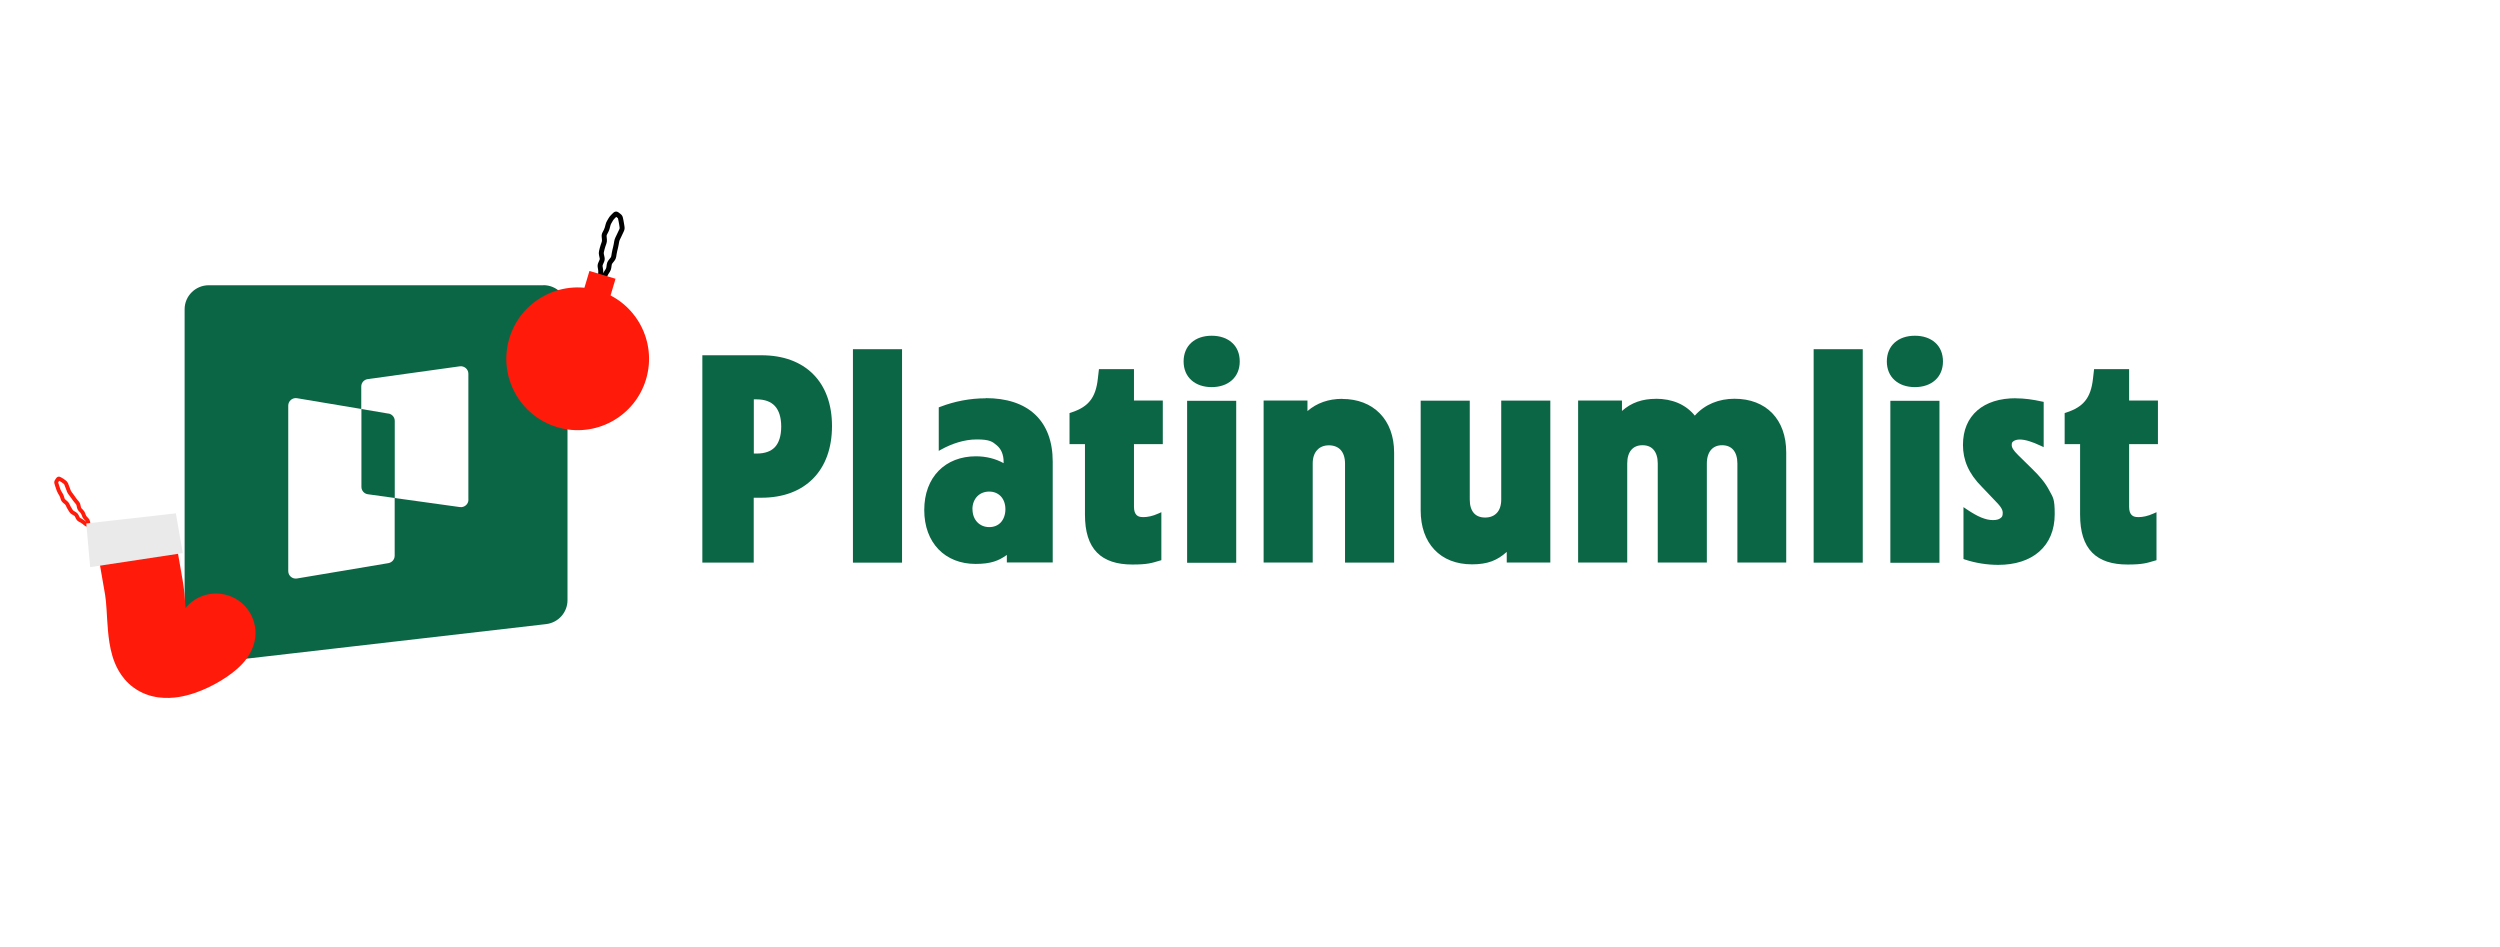 <svg width="190" height="72" viewBox="0 0 190 72" fill="none" xmlns="http://www.w3.org/2000/svg">
<g clip-path="url(#clip0_1726_27885)">
<g filter="url(#filter0_g_1726_27885)">
<path d="M29.524 31.434L27.468 31.086V37.002C27.468 37.286 27.675 37.524 27.958 37.563L30.001 37.847V31.988C30.001 31.711 29.801 31.479 29.524 31.427V31.434Z" fill="#0B6645"/>
<path d="M35.602 37.977C35.602 38.319 35.299 38.583 34.951 38.538L29.995 37.849V42.237C29.995 42.515 29.795 42.747 29.518 42.798L22.57 43.965C22.223 44.023 21.907 43.758 21.907 43.404V30.824C21.907 30.476 22.223 30.205 22.57 30.263L27.456 31.081V29.373C27.456 29.09 27.662 28.852 27.945 28.813L34.945 27.84C35.286 27.794 35.596 28.059 35.596 28.4V37.971L35.602 37.977ZM41.293 21.678H15.868C14.856 21.678 14.031 22.497 14.031 23.502V48.547C14.031 49.643 14.985 50.487 16.081 50.365L41.505 47.432C42.433 47.323 43.13 46.543 43.13 45.615V23.496C43.13 22.484 42.304 21.672 41.293 21.672V21.678Z" fill="#0B6645"/>
<path d="M92.087 25.516C91.462 25.516 90.927 25.696 90.547 26.038C90.166 26.379 89.954 26.875 89.954 27.468C89.954 28.061 90.166 28.558 90.553 28.899C90.933 29.241 91.468 29.421 92.087 29.421C92.706 29.421 93.24 29.241 93.621 28.899C94.007 28.558 94.22 28.061 94.22 27.468C94.22 26.875 94.014 26.379 93.627 26.038C93.247 25.696 92.712 25.516 92.087 25.516Z" fill="#0B6645"/>
<path d="M145.532 25.516C144.907 25.516 144.372 25.696 143.992 26.038C143.612 26.379 143.399 26.875 143.399 27.468C143.399 28.061 143.612 28.558 143.998 28.899C144.379 29.241 144.914 29.421 145.532 29.421C146.151 29.421 146.686 29.241 147.066 28.899C147.453 28.558 147.666 28.061 147.666 27.468C147.666 26.875 147.459 26.379 147.073 26.038C146.692 25.696 146.157 25.516 145.532 25.516Z" fill="#0B6645"/>
<path d="M68.555 26.539H64.823V42.761H68.555V26.539Z" fill="#0B6645"/>
<path d="M141.569 26.539H137.837V42.761H141.569V26.539Z" fill="#0B6645"/>
<path fill-rule="evenodd" clip-rule="evenodd" d="M57.876 27H53.378V42.758H57.283V37.827H57.87C59.52 37.827 60.86 37.318 61.795 36.371C62.729 35.423 63.232 34.057 63.232 32.382C63.232 30.706 62.729 29.365 61.795 28.431C60.86 27.496 59.52 27 57.87 27H57.876ZM57.29 34.47V30.351H57.503C58.134 30.351 58.592 30.532 58.895 30.86C59.197 31.196 59.372 31.705 59.372 32.42C59.372 33.136 59.197 33.651 58.895 33.98C58.592 34.302 58.134 34.47 57.503 34.47H57.29Z" fill="#0B6645"/>
<path d="M86.195 28.055H83.52L83.436 28.776C83.353 29.544 83.159 30.078 82.837 30.471C82.521 30.865 82.057 31.142 81.4 31.355L81.284 31.393V33.752H82.457V39.114C82.457 40.41 82.753 41.363 83.372 41.995C83.99 42.627 84.906 42.904 86.066 42.904C87.226 42.904 87.535 42.788 88.147 42.607L88.263 42.575V38.927L88.031 39.03C87.606 39.224 87.213 39.301 86.903 39.301C86.594 39.301 86.491 39.243 86.375 39.14C86.266 39.03 86.182 38.843 86.182 38.515V33.752H88.373V30.439H86.182V28.055H86.195Z" fill="#0B6645"/>
<path d="M161.825 28.055H159.15L159.067 28.776C158.983 29.544 158.789 30.078 158.467 30.471C158.151 30.865 157.687 31.142 157.03 31.355L156.914 31.393V33.752H158.087V39.114C158.087 40.41 158.383 41.363 159.002 41.995C159.621 42.627 160.536 42.904 161.696 42.904C162.856 42.904 163.166 42.788 163.778 42.607L163.894 42.575V38.927L163.662 39.03C163.236 39.224 162.843 39.301 162.534 39.301C162.225 39.301 162.121 39.243 162.005 39.14C161.896 39.03 161.812 38.843 161.812 38.515V33.752H164.003V30.439H161.812V28.055H161.825Z" fill="#0B6645"/>
<path fill-rule="evenodd" clip-rule="evenodd" d="M74.909 30.271C73.736 30.271 72.55 30.496 71.448 30.922L71.345 30.96V34.267L71.59 34.131C72.305 33.745 73.246 33.397 74.232 33.397C75.219 33.397 75.425 33.564 75.76 33.848C76.095 34.131 76.275 34.55 76.275 35.111V35.201C75.67 34.866 74.961 34.679 74.162 34.679C73.021 34.679 72.035 35.066 71.339 35.775C70.643 36.484 70.243 37.508 70.243 38.759C70.243 40.009 70.636 41.034 71.326 41.749C72.015 42.464 72.995 42.858 74.142 42.858C75.289 42.858 75.889 42.626 76.52 42.174V42.748H80.007V35.092C80.007 33.545 79.549 32.333 78.666 31.502C77.79 30.677 76.507 30.258 74.916 30.258L74.909 30.271ZM73.904 38.701C73.904 38.288 74.046 37.953 74.271 37.721C74.497 37.489 74.812 37.36 75.18 37.36C75.547 37.36 75.85 37.495 76.063 37.721C76.275 37.947 76.411 38.282 76.411 38.701C76.411 39.12 76.275 39.468 76.063 39.7C75.85 39.932 75.547 40.06 75.18 40.06C74.458 40.06 73.91 39.519 73.91 38.701H73.904Z" fill="#0B6645"/>
<path d="M153.2 30.266C151.988 30.266 150.989 30.575 150.281 31.187C149.572 31.799 149.185 32.689 149.185 33.817C149.185 34.945 149.604 35.982 150.622 37.001L151.524 37.948C152.04 38.464 152.208 38.708 152.208 38.979C152.208 39.25 152.137 39.301 152.027 39.385C151.911 39.475 151.724 39.527 151.466 39.527C150.899 39.527 150.293 39.263 149.481 38.715L149.224 38.541V42.485L149.333 42.524C150.145 42.794 151.028 42.93 151.86 42.93C153.148 42.93 154.225 42.588 154.979 41.924C155.739 41.261 156.158 40.287 156.158 39.076C156.158 37.864 156.029 37.819 155.739 37.265C155.456 36.711 155.017 36.188 154.431 35.621L153.374 34.584C153 34.21 152.891 34.01 152.891 33.817C152.891 33.623 152.942 33.598 153.032 33.527C153.129 33.456 153.284 33.404 153.503 33.404C153.909 33.404 154.431 33.565 155.088 33.875L155.32 33.984V30.543L155.192 30.517C154.495 30.362 153.845 30.272 153.187 30.272L153.2 30.266Z" fill="#0B6645"/>
<path d="M102.009 30.312C100.965 30.312 100.075 30.628 99.367 31.241V30.441H96.035V42.751H99.766V35.224C99.766 34.766 99.895 34.424 100.108 34.199C100.314 33.973 100.617 33.844 100.997 33.844C101.377 33.844 101.693 33.973 101.893 34.199C102.099 34.424 102.222 34.772 102.222 35.23V42.758H105.953V34.392C105.953 33.155 105.566 32.13 104.87 31.421C104.174 30.706 103.182 30.319 102.009 30.319V30.312Z" fill="#0B6645"/>
<path d="M125.847 30.311C124.842 30.311 123.985 30.588 123.269 31.233V30.44H119.937V42.75H123.669V35.222C123.669 34.758 123.785 34.416 123.978 34.191C124.172 33.965 124.449 33.837 124.829 33.837C125.209 33.837 125.493 33.965 125.68 34.191C125.873 34.416 125.989 34.765 125.989 35.222V42.75H129.72V35.222C129.72 34.765 129.843 34.416 130.036 34.191C130.23 33.965 130.513 33.837 130.881 33.837C131.248 33.837 131.544 33.965 131.731 34.191C131.925 34.416 132.041 34.765 132.041 35.222V42.75H135.753V34.384C135.753 33.134 135.379 32.116 134.689 31.4C134 30.691 133.014 30.305 131.828 30.305C130.642 30.305 129.579 30.724 128.805 31.587C128.122 30.743 127.097 30.305 125.834 30.305L125.847 30.311Z" fill="#0B6645"/>
<path d="M93.952 30.461H90.221V42.771H93.952V30.461Z" fill="#0B6645"/>
<path d="M111.702 30.452H107.971V38.791C107.971 40.029 108.332 41.054 109.015 41.775C109.691 42.497 110.677 42.89 111.87 42.89C113.062 42.89 113.79 42.594 114.512 41.943V42.755H117.825V30.445H114.093V37.973C114.093 38.418 113.971 38.759 113.765 38.978C113.558 39.204 113.262 39.333 112.869 39.333C112.476 39.333 112.192 39.204 112.005 38.985C111.812 38.759 111.702 38.424 111.702 37.973V30.445V30.452Z" fill="#0B6645"/>
<path d="M147.399 30.461H143.667V42.771H147.399V30.461Z" fill="#0B6645"/>
</g>
<path d="M45.653 20.741L45.84 20.762L45.653 20.741ZM45.648 20.509L45.834 20.48L45.648 20.509ZM45.63 20.392L45.444 20.421L45.63 20.392ZM45.611 20.275L45.797 20.247L45.611 20.275ZM45.738 19.822L45.566 19.747L45.738 19.822ZM45.761 19.591L45.945 19.551L45.761 19.591ZM45.735 19.472L45.919 19.432L45.735 19.472ZM45.71 19.353L45.526 19.392L45.71 19.353ZM45.711 19.12L45.528 19.077L45.711 19.12ZM45.87 18.559L46.048 18.621L45.87 18.559ZM45.909 18.448L45.731 18.386L45.909 18.448ZM45.937 18.217L46.124 18.2L45.937 18.217ZM45.915 17.975L45.728 17.992L45.915 17.975ZM46.151 17.32L45.969 17.272L46.151 17.32ZM46.21 17.094L46.392 17.142L46.21 17.094ZM47.157 16.586L46.973 16.624L47.157 16.586ZM47.241 17.023L47.426 16.994L47.241 17.023ZM47.259 17.142L47.073 17.17L47.259 17.142ZM47.245 17.489L47.415 17.569L47.245 17.489ZM47.144 17.706L46.973 17.626L47.144 17.706ZM47.042 17.92L46.873 17.838L47.042 17.92ZM46.991 18.026L47.161 18.107L46.991 18.026ZM46.87 18.352L47.055 18.384L46.87 18.352ZM46.83 18.58L46.644 18.547L46.83 18.58ZM46.727 19.031L46.544 18.986L46.727 19.031ZM46.68 19.26L46.495 19.23L46.68 19.26ZM46.662 19.376L46.476 19.346L46.662 19.376ZM46.643 19.492L46.829 19.522L46.643 19.492ZM46.548 19.703L46.401 19.587L46.548 19.703ZM46.397 19.895L46.544 20.012L46.397 19.895ZM46.286 20.224L46.1 20.197L46.286 20.224ZM46.269 20.341L46.455 20.369L46.269 20.341ZM46.188 20.558L46.03 20.456L46.188 20.558ZM46.124 20.657L46.283 20.758L46.124 20.657ZM46.061 20.756L46.219 20.857L46.061 20.756ZM45.971 20.949L45.79 20.899L45.971 20.949ZM45.945 21.043L46.126 21.093L45.945 21.043ZM45.919 21.137L45.737 21.087L45.919 21.137ZM45.809 21.219L45.837 21.033L45.809 21.219ZM45.725 21.207L45.698 21.393L45.725 21.207ZM45.642 21.195L45.614 21.381L45.642 21.195ZM45.628 20.972L45.441 20.951L45.628 20.972ZM45.641 20.857L45.828 20.877L45.84 20.762L45.653 20.741L45.466 20.721L45.453 20.836L45.641 20.857ZM45.653 20.741L45.84 20.762C45.85 20.668 45.848 20.574 45.834 20.48L45.648 20.509L45.462 20.538C45.471 20.6 45.473 20.661 45.466 20.721L45.653 20.741ZM45.648 20.509L45.834 20.48L45.816 20.363L45.63 20.392L45.444 20.421L45.462 20.538L45.648 20.509ZM45.63 20.392L45.816 20.363L45.797 20.247L45.611 20.275L45.425 20.304L45.444 20.421L45.63 20.392ZM45.611 20.275L45.797 20.247C45.791 20.205 45.796 20.164 45.815 20.121L45.642 20.046L45.469 19.972C45.423 20.078 45.408 20.19 45.425 20.304L45.611 20.275ZM45.642 20.046L45.815 20.121L45.863 20.009L45.69 19.934L45.517 19.86L45.469 19.972L45.642 20.046ZM45.69 19.934L45.863 20.009L45.911 19.896L45.738 19.822L45.566 19.747L45.517 19.86L45.69 19.934ZM45.738 19.822L45.911 19.896C45.959 19.786 45.97 19.669 45.945 19.551L45.761 19.591L45.577 19.63C45.586 19.671 45.582 19.709 45.566 19.747L45.738 19.822ZM45.761 19.591L45.945 19.551L45.919 19.432L45.735 19.472L45.551 19.511L45.577 19.63L45.761 19.591ZM45.735 19.472L45.919 19.432L45.894 19.313L45.71 19.353L45.526 19.392L45.551 19.511L45.735 19.472ZM45.71 19.353L45.894 19.313C45.882 19.26 45.883 19.211 45.894 19.164L45.711 19.12L45.528 19.077C45.503 19.181 45.503 19.287 45.526 19.392L45.71 19.353ZM45.711 19.12L45.894 19.164L45.921 19.05L45.738 19.007L45.555 18.963L45.528 19.077L45.711 19.12ZM45.738 19.007L45.921 19.05L45.948 18.937L45.765 18.893L45.582 18.85L45.555 18.963L45.738 19.007ZM45.765 18.893L45.948 18.937C45.965 18.868 45.985 18.799 46.009 18.732L45.831 18.669L45.654 18.607C45.626 18.687 45.602 18.768 45.582 18.85L45.765 18.893ZM45.831 18.669L46.009 18.732L46.048 18.621L45.87 18.559L45.693 18.497L45.654 18.607L45.831 18.669ZM45.87 18.559L46.048 18.621L46.086 18.511L45.909 18.448L45.731 18.386L45.693 18.497L45.87 18.559ZM45.909 18.448L46.086 18.511C46.121 18.411 46.134 18.306 46.124 18.2L45.937 18.217L45.749 18.234C45.754 18.288 45.748 18.338 45.731 18.386L45.909 18.448ZM45.937 18.217L46.124 18.2L46.113 18.079L45.926 18.096L45.739 18.113L45.749 18.234L45.937 18.217ZM45.926 18.096L46.113 18.079L46.102 17.959L45.915 17.975L45.728 17.992L45.739 18.113L45.926 18.096ZM45.915 17.975L46.102 17.959C46.098 17.913 46.106 17.873 46.126 17.835L45.959 17.749L45.791 17.663C45.738 17.766 45.717 17.877 45.728 17.992L45.915 17.975ZM45.959 17.749L46.126 17.835L46.18 17.73L46.013 17.643L45.846 17.557L45.791 17.663L45.959 17.749ZM46.013 17.643L46.18 17.73L46.235 17.624L46.067 17.538L45.9 17.452L45.846 17.557L46.013 17.643ZM46.067 17.538L46.235 17.624C46.277 17.541 46.31 17.456 46.333 17.367L46.151 17.32L45.969 17.272C45.953 17.334 45.93 17.393 45.9 17.452L46.067 17.538ZM46.151 17.32L46.333 17.367L46.362 17.254L46.18 17.207L45.998 17.16L45.969 17.272L46.151 17.32ZM46.18 17.207L46.362 17.254L46.392 17.142L46.21 17.094L46.028 17.047L45.998 17.16L46.18 17.207ZM46.21 17.094L46.392 17.142C46.407 17.083 46.43 17.028 46.46 16.975L46.297 16.881L46.135 16.787C46.087 16.869 46.051 16.956 46.028 17.047L46.21 17.094ZM46.297 16.881L46.46 16.975L46.519 16.874L46.356 16.78L46.193 16.686L46.135 16.787L46.297 16.881ZM46.356 16.78L46.519 16.874L46.577 16.773L46.414 16.679L46.252 16.585L46.193 16.686L46.356 16.78ZM46.414 16.679L46.577 16.773C46.608 16.721 46.646 16.671 46.692 16.624L46.558 16.492L46.424 16.359C46.357 16.428 46.299 16.503 46.252 16.585L46.414 16.679ZM46.558 16.492L46.692 16.624L46.778 16.537L46.644 16.405L46.51 16.273L46.424 16.359L46.558 16.492ZM46.644 16.405L46.778 16.537L46.863 16.451L46.729 16.319L46.595 16.186L46.51 16.273L46.644 16.405ZM46.729 16.319L46.863 16.451C46.875 16.438 46.868 16.451 46.841 16.455C46.827 16.457 46.812 16.456 46.799 16.452C46.787 16.449 46.781 16.444 46.779 16.443L46.895 16.294L47.01 16.145C46.952 16.1 46.874 16.07 46.786 16.083C46.703 16.095 46.64 16.141 46.595 16.186L46.729 16.319ZM46.895 16.294L46.779 16.443L46.86 16.505L46.975 16.356L47.09 16.207L47.01 16.145L46.895 16.294ZM46.975 16.356L46.86 16.505L46.94 16.567L47.055 16.418L47.17 16.269L47.09 16.207L46.975 16.356ZM47.055 16.418L46.94 16.567C46.955 16.579 46.967 16.594 46.973 16.624L47.157 16.586L47.341 16.548C47.318 16.436 47.261 16.34 47.17 16.269L47.055 16.418ZM47.157 16.586L46.973 16.624L46.994 16.73L47.179 16.692L47.363 16.654L47.341 16.548L47.157 16.586ZM47.179 16.692L46.994 16.73L47.016 16.835L47.2 16.797L47.385 16.759L47.363 16.654L47.179 16.692ZM47.2 16.797L47.016 16.835C47.03 16.902 47.043 16.974 47.055 17.051L47.241 17.023L47.426 16.994C47.414 16.912 47.4 16.833 47.385 16.759L47.2 16.797ZM47.241 17.023L47.055 17.051L47.073 17.17L47.259 17.142L47.445 17.114L47.426 16.994L47.241 17.023ZM47.259 17.142L47.073 17.17L47.091 17.29L47.277 17.261L47.463 17.233L47.445 17.114L47.259 17.142ZM47.277 17.261L47.091 17.29C47.098 17.333 47.092 17.371 47.074 17.41L47.245 17.489L47.415 17.569C47.465 17.462 47.481 17.349 47.463 17.233L47.277 17.261ZM47.245 17.489L47.074 17.41L47.024 17.518L47.194 17.597L47.365 17.677L47.415 17.569L47.245 17.489ZM47.194 17.597L47.024 17.518L46.973 17.626L47.144 17.706L47.314 17.785L47.365 17.677L47.194 17.597ZM47.144 17.706L46.973 17.626C46.94 17.698 46.906 17.769 46.873 17.838L47.042 17.92L47.212 18.002C47.246 17.93 47.28 17.858 47.314 17.785L47.144 17.706ZM47.042 17.92L46.873 17.838L46.822 17.944L46.991 18.026L47.161 18.107L47.212 18.002L47.042 17.92ZM46.991 18.026L46.822 17.944L46.771 18.05L46.941 18.132L47.11 18.213L47.161 18.107L46.991 18.026ZM46.941 18.132L46.771 18.05C46.73 18.136 46.701 18.226 46.684 18.319L46.87 18.352L47.055 18.384C47.065 18.325 47.084 18.268 47.11 18.213L46.941 18.132ZM46.87 18.352L46.684 18.319L46.664 18.433L46.85 18.466L47.035 18.498L47.055 18.384L46.87 18.352ZM46.85 18.466L46.664 18.433L46.644 18.547L46.83 18.58L47.015 18.612L47.035 18.498L46.85 18.466ZM46.83 18.58L46.644 18.547C46.632 18.619 46.617 18.691 46.599 18.762L46.782 18.806L46.965 18.851C46.984 18.772 47.001 18.692 47.015 18.612L46.83 18.58ZM46.782 18.806L46.599 18.762L46.572 18.874L46.754 18.919L46.937 18.964L46.965 18.851L46.782 18.806ZM46.754 18.919L46.572 18.874L46.544 18.986L46.727 19.031L46.909 19.076L46.937 18.964L46.754 18.919ZM46.727 19.031L46.544 18.986C46.524 19.066 46.508 19.148 46.495 19.23L46.68 19.26L46.866 19.29C46.878 19.217 46.892 19.146 46.909 19.076L46.727 19.031ZM46.68 19.26L46.495 19.23L46.476 19.346L46.662 19.376L46.847 19.406L46.866 19.29L46.68 19.26ZM46.662 19.376L46.476 19.346L46.457 19.462L46.643 19.492L46.829 19.522L46.847 19.406L46.662 19.376ZM46.643 19.492L46.457 19.462C46.45 19.506 46.432 19.547 46.401 19.587L46.548 19.703L46.696 19.82C46.766 19.732 46.811 19.632 46.829 19.522L46.643 19.492ZM46.548 19.703L46.401 19.587L46.325 19.682L46.473 19.799L46.62 19.916L46.696 19.82L46.548 19.703ZM46.473 19.799L46.325 19.682L46.249 19.778L46.397 19.895L46.544 20.012L46.62 19.916L46.473 19.799ZM46.397 19.895L46.249 19.778C46.179 19.867 46.134 19.968 46.117 20.08L46.304 20.107L46.49 20.135C46.496 20.091 46.514 20.05 46.544 20.012L46.397 19.895ZM46.304 20.107L46.117 20.08L46.1 20.197L46.286 20.224L46.472 20.252L46.49 20.135L46.304 20.107ZM46.286 20.224L46.1 20.197L46.083 20.314L46.269 20.341L46.455 20.369L46.472 20.252L46.286 20.224ZM46.269 20.341L46.083 20.314C46.075 20.366 46.058 20.412 46.03 20.456L46.188 20.558L46.346 20.659C46.403 20.571 46.44 20.473 46.455 20.369L46.269 20.341ZM46.188 20.558L46.03 20.456L45.966 20.555L46.124 20.657L46.283 20.758L46.346 20.659L46.188 20.558ZM46.124 20.657L45.966 20.555L45.902 20.654L46.061 20.756L46.219 20.857L46.283 20.758L46.124 20.657ZM46.061 20.756L45.902 20.654C45.852 20.733 45.813 20.815 45.79 20.899L45.971 20.949L46.152 20.999C46.164 20.958 46.185 20.911 46.219 20.857L46.061 20.756ZM45.971 20.949L45.79 20.899L45.764 20.993L45.945 21.043L46.126 21.093L46.152 20.999L45.971 20.949ZM45.945 21.043L45.764 20.993L45.737 21.087L45.919 21.137L46.1 21.188L46.126 21.093L45.945 21.043ZM45.919 21.137L45.737 21.087C45.735 21.095 45.739 21.074 45.766 21.054C45.797 21.031 45.827 21.032 45.837 21.033L45.809 21.219L45.782 21.405C45.847 21.415 45.924 21.406 45.991 21.356C46.054 21.308 46.085 21.242 46.1 21.188L45.919 21.137ZM45.809 21.219L45.837 21.033L45.753 21.021L45.725 21.207L45.698 21.393L45.782 21.405L45.809 21.219ZM45.725 21.207L45.753 21.021L45.669 21.009L45.642 21.195L45.614 21.381L45.698 21.393L45.725 21.207ZM45.642 21.195L45.669 21.009C45.644 21.005 45.651 21.003 45.67 21.013C45.678 21.017 45.716 21.038 45.741 21.088C45.754 21.116 45.761 21.148 45.758 21.181C45.755 21.213 45.744 21.238 45.734 21.255L45.572 21.159L45.411 21.062C45.383 21.108 45.367 21.18 45.402 21.252C45.43 21.309 45.476 21.336 45.496 21.346C45.537 21.368 45.584 21.377 45.614 21.381L45.642 21.195ZM45.572 21.159L45.734 21.255L45.748 21.231L45.587 21.135L45.425 21.038L45.411 21.062L45.572 21.159ZM45.587 21.135L45.748 21.231L45.763 21.207L45.601 21.111L45.44 21.014L45.425 21.038L45.587 21.135ZM45.601 21.111L45.763 21.207C45.786 21.168 45.795 21.121 45.8 21.1C45.806 21.07 45.81 21.033 45.815 20.992L45.628 20.972L45.441 20.951C45.437 20.987 45.433 21.012 45.43 21.028C45.429 21.036 45.428 21.04 45.428 21.04C45.428 21.04 45.428 21.037 45.43 21.034C45.431 21.03 45.434 21.023 45.44 21.014L45.601 21.111ZM45.628 20.972L45.815 20.992L45.828 20.877L45.641 20.857L45.453 20.836L45.441 20.951L45.628 20.972Z" fill="black"/>
<g filter="url(#filter1_g_1726_27885)">
<circle cx="43.904" cy="27.269" r="5.423" transform="rotate(16.594 43.904 27.269)" fill="#FF1A0A"/>
</g>
<g filter="url(#filter2_g_1726_27885)">
<path d="M44.797 20.594L44.387 21.968L46.371 22.559L46.78 21.185L44.797 20.594Z" fill="#FF1A0A"/>
</g>
<path d="M6.427 39.753L6.333 39.869L6.427 39.753ZM6.356 39.695L6.262 39.811L6.356 39.695ZM6.203 39.592L6.276 39.461L6.203 39.592ZM6.121 39.546L6.048 39.677L6.121 39.546ZM6.039 39.501L5.966 39.631L6.039 39.501ZM5.871 39.281L5.737 39.346L5.871 39.281ZM5.829 39.194L5.963 39.128L5.829 39.194ZM5.703 39.058L5.779 38.929L5.703 39.058ZM5.536 38.96L5.461 39.089L5.536 38.96ZM5.403 38.833L5.277 38.914L5.403 38.833ZM5.353 38.755L5.227 38.836L5.353 38.755ZM5.212 38.515L5.077 38.58L5.212 38.515ZM5.171 38.431L5.037 38.497L5.171 38.431ZM4.942 38.14L5.039 38.026L4.942 38.14ZM4.869 38.078L4.773 38.193L4.869 38.078ZM4.766 37.926L4.624 37.972L4.766 37.926ZM4.396 37.08L4.255 37.129L4.396 37.08ZM4.283 36.721L4.14 36.765L4.283 36.721ZM4.303 36.561L4.18 36.477L4.303 36.561ZM4.399 36.42L4.275 36.336L4.399 36.42ZM4.508 36.381L4.44 36.514L4.508 36.381ZM4.569 36.413L4.637 36.279L4.569 36.413ZM4.63 36.444L4.562 36.577L4.63 36.444ZM4.769 36.532L4.68 36.652L4.769 36.532ZM4.923 36.645L5.011 36.525L4.923 36.645ZM5.034 36.791L4.894 36.843L5.034 36.791ZM5.1 36.969L4.961 37.021L5.1 36.969ZM5.2 37.232L5.34 37.179L5.2 37.232ZM5.233 37.319L5.094 37.372L5.233 37.319ZM5.323 37.48L5.204 37.571L5.323 37.48ZM5.435 37.627L5.554 37.536L5.435 37.627ZM5.543 37.776L5.42 37.861L5.543 37.776ZM5.761 38.074L5.875 37.978L5.761 38.074ZM5.821 38.145L5.707 38.242L5.821 38.145ZM6.004 38.572L6.15 38.54L6.004 38.572ZM6.089 38.735L6.197 38.632L6.089 38.735ZM6.219 38.871L6.111 38.974L6.219 38.871ZM6.318 39.027L6.458 38.973L6.318 39.027ZM6.387 39.202L6.526 39.148L6.387 39.202ZM6.485 39.358L6.376 39.46L6.485 39.358ZM6.613 39.494L6.504 39.596L6.613 39.494ZM6.691 39.641L6.544 39.667L6.691 39.641ZM6.705 39.721L6.557 39.746L6.705 39.721ZM6.718 39.8L6.866 39.774L6.718 39.8ZM6.691 39.877L6.683 40.026L6.691 39.877ZM6.651 39.874L6.659 39.725L6.651 39.874ZM6.61 39.872L6.619 39.723L6.61 39.872ZM6.498 39.811L6.404 39.927L6.498 39.811ZM6.427 39.753L6.522 39.638L6.451 39.58L6.356 39.695L6.262 39.811L6.333 39.869L6.427 39.753ZM6.356 39.695L6.451 39.58C6.397 39.535 6.338 39.496 6.276 39.461L6.203 39.592L6.131 39.722C6.178 39.749 6.222 39.778 6.262 39.811L6.356 39.695ZM6.203 39.592L6.276 39.461L6.193 39.415L6.121 39.546L6.048 39.677L6.131 39.722L6.203 39.592ZM6.121 39.546L6.193 39.415L6.111 39.37L6.039 39.501L5.966 39.631L6.048 39.677L6.121 39.546ZM6.039 39.501L6.111 39.37C6.084 39.355 6.063 39.334 6.048 39.302L5.914 39.368L5.779 39.433C5.821 39.518 5.884 39.586 5.966 39.631L6.039 39.501ZM5.914 39.368L6.048 39.302L6.006 39.215L5.871 39.281L5.737 39.346L5.779 39.433L5.914 39.368ZM5.871 39.281L6.006 39.215L5.963 39.128L5.829 39.194L5.694 39.259L5.737 39.346L5.871 39.281ZM5.829 39.194L5.963 39.128C5.922 39.044 5.86 38.976 5.779 38.929L5.703 39.058L5.627 39.187C5.657 39.204 5.679 39.227 5.694 39.259L5.829 39.194ZM5.703 39.058L5.779 38.929L5.695 38.88L5.62 39.009L5.544 39.138L5.627 39.187L5.703 39.058ZM5.62 39.009L5.695 38.88L5.612 38.831L5.536 38.96L5.461 39.089L5.544 39.138L5.62 39.009ZM5.536 38.96L5.612 38.831C5.576 38.81 5.549 38.784 5.529 38.752L5.403 38.833L5.277 38.914C5.324 38.986 5.386 39.045 5.461 39.089L5.536 38.96ZM5.403 38.833L5.529 38.752L5.478 38.674L5.353 38.755L5.227 38.836L5.277 38.914L5.403 38.833ZM5.353 38.755L5.478 38.674L5.428 38.596L5.303 38.677L5.177 38.758L5.227 38.836L5.353 38.755ZM5.303 38.677L5.428 38.596C5.398 38.549 5.371 38.5 5.346 38.45L5.212 38.515L5.077 38.58C5.107 38.642 5.14 38.701 5.177 38.758L5.303 38.677ZM5.212 38.515L5.346 38.45L5.306 38.366L5.171 38.431L5.037 38.497L5.077 38.58L5.212 38.515ZM5.171 38.431L5.306 38.366L5.265 38.282L5.131 38.348L4.996 38.413L5.037 38.497L5.171 38.431ZM5.131 38.348L5.265 38.282C5.228 38.207 5.177 38.142 5.112 38.088L5.016 38.202L4.92 38.316C4.954 38.345 4.979 38.377 4.996 38.413L5.131 38.348ZM5.016 38.202L5.112 38.088L5.039 38.026L4.942 38.14L4.846 38.255L4.92 38.316L5.016 38.202ZM4.942 38.14L5.039 38.026L4.965 37.964L4.869 38.078L4.773 38.193L4.846 38.255L4.942 38.14ZM4.869 38.078L4.965 37.964C4.937 37.94 4.919 37.913 4.909 37.881L4.766 37.926L4.624 37.972C4.652 38.059 4.702 38.134 4.773 38.193L4.869 38.078ZM4.766 37.926L4.909 37.881L4.88 37.791L4.738 37.837L4.595 37.882L4.624 37.972L4.766 37.926ZM4.738 37.837L4.88 37.791L4.851 37.702L4.709 37.747L4.567 37.792L4.595 37.882L4.738 37.837ZM4.709 37.747L4.851 37.702C4.829 37.631 4.798 37.563 4.76 37.5L4.632 37.578L4.505 37.656C4.531 37.698 4.551 37.744 4.567 37.792L4.709 37.747ZM4.632 37.578L4.76 37.5L4.711 37.421L4.584 37.499L4.456 37.577L4.505 37.656L4.632 37.578ZM4.584 37.499L4.711 37.421L4.663 37.343L4.536 37.42L4.408 37.498L4.456 37.577L4.584 37.499ZM4.536 37.42L4.663 37.343C4.637 37.299 4.615 37.253 4.598 37.205L4.457 37.254L4.316 37.304C4.34 37.372 4.371 37.437 4.408 37.498L4.536 37.42ZM4.457 37.254L4.598 37.205L4.567 37.118L4.426 37.167L4.285 37.217L4.316 37.304L4.457 37.254ZM4.426 37.167L4.567 37.118L4.537 37.03L4.396 37.08L4.255 37.129L4.285 37.217L4.426 37.167ZM4.396 37.08L4.537 37.03C4.517 36.974 4.498 36.917 4.481 36.859L4.338 36.902L4.195 36.946C4.214 37.008 4.234 37.069 4.255 37.129L4.396 37.08ZM4.338 36.902L4.481 36.859L4.454 36.769L4.31 36.812L4.167 36.855L4.195 36.946L4.338 36.902ZM4.31 36.812L4.454 36.769L4.426 36.678L4.283 36.721L4.14 36.765L4.167 36.855L4.31 36.812ZM4.283 36.721L4.426 36.678C4.419 36.655 4.424 36.65 4.427 36.645L4.303 36.561L4.18 36.477C4.12 36.566 4.111 36.667 4.14 36.765L4.283 36.721ZM4.303 36.561L4.427 36.645L4.475 36.574L4.351 36.49L4.227 36.407L4.18 36.477L4.303 36.561ZM4.351 36.49L4.475 36.574L4.522 36.504L4.399 36.42L4.275 36.336L4.227 36.407L4.351 36.49ZM4.399 36.42L4.522 36.504C4.528 36.495 4.523 36.508 4.5 36.516C4.488 36.52 4.475 36.522 4.463 36.521C4.451 36.519 4.443 36.516 4.44 36.514L4.508 36.381L4.576 36.248C4.526 36.223 4.464 36.212 4.399 36.235C4.34 36.256 4.301 36.298 4.275 36.336L4.399 36.42ZM4.508 36.381L4.44 36.514L4.501 36.546L4.569 36.413L4.637 36.279L4.576 36.248L4.508 36.381ZM4.569 36.413L4.501 36.546L4.562 36.577L4.63 36.444L4.698 36.311L4.637 36.279L4.569 36.413ZM4.63 36.444L4.562 36.577C4.594 36.593 4.633 36.618 4.68 36.652L4.769 36.532L4.857 36.411C4.801 36.371 4.748 36.337 4.698 36.311L4.63 36.444ZM4.769 36.532L4.68 36.652L4.757 36.709L4.846 36.589L4.934 36.468L4.857 36.411L4.769 36.532ZM4.846 36.589L4.757 36.709L4.835 36.766L4.923 36.645L5.011 36.525L4.934 36.468L4.846 36.589ZM4.923 36.645L4.835 36.766C4.863 36.786 4.882 36.811 4.894 36.843L5.034 36.791L5.173 36.738C5.141 36.651 5.086 36.58 5.011 36.525L4.923 36.645ZM5.034 36.791L4.894 36.843L4.927 36.932L5.067 36.88L5.207 36.827L5.173 36.738L5.034 36.791ZM5.067 36.88L4.927 36.932L4.961 37.021L5.1 36.969L5.24 36.916L5.207 36.827L5.067 36.88ZM5.1 36.969L4.961 37.021C4.983 37.081 5.005 37.139 5.027 37.198L5.167 37.145L5.307 37.092C5.285 37.034 5.263 36.975 5.24 36.916L5.1 36.969ZM5.167 37.145L5.027 37.198L5.061 37.285L5.2 37.232L5.34 37.179L5.307 37.092L5.167 37.145ZM5.2 37.232L5.061 37.285L5.094 37.372L5.233 37.319L5.373 37.266L5.34 37.179L5.2 37.232ZM5.233 37.319L5.094 37.372C5.121 37.444 5.158 37.51 5.204 37.571L5.323 37.48L5.441 37.389C5.413 37.352 5.39 37.311 5.373 37.266L5.233 37.319ZM5.323 37.48L5.204 37.571L5.26 37.644L5.379 37.553L5.497 37.462L5.441 37.389L5.323 37.48ZM5.379 37.553L5.26 37.644L5.316 37.717L5.435 37.627L5.554 37.536L5.497 37.462L5.379 37.553ZM5.435 37.627L5.316 37.717C5.352 37.764 5.387 37.812 5.42 37.861L5.543 37.776L5.666 37.691C5.63 37.638 5.593 37.587 5.554 37.536L5.435 37.627ZM5.543 37.776L5.42 37.861L5.473 37.936L5.596 37.852L5.719 37.767L5.666 37.691L5.543 37.776ZM5.596 37.852L5.473 37.936L5.525 38.012L5.648 37.927L5.771 37.843L5.719 37.767L5.596 37.852ZM5.648 37.927L5.525 38.012C5.563 38.067 5.603 38.12 5.647 38.171L5.761 38.074L5.875 37.978C5.837 37.934 5.803 37.889 5.771 37.843L5.648 37.927ZM5.761 38.074L5.647 38.171L5.707 38.242L5.821 38.145L5.935 38.049L5.875 37.978L5.761 38.074ZM5.821 38.145L5.707 38.242L5.767 38.313L5.881 38.217L5.995 38.12L5.935 38.049L5.821 38.145ZM5.881 38.217L5.767 38.313C5.791 38.341 5.808 38.374 5.816 38.414L5.962 38.383L6.108 38.351C6.09 38.265 6.052 38.187 5.995 38.12L5.881 38.217ZM5.962 38.383L5.816 38.414L5.837 38.509L5.983 38.477L6.129 38.446L6.108 38.351L5.962 38.383ZM5.983 38.477L5.837 38.509L5.857 38.604L6.004 38.572L6.15 38.54L6.129 38.446L5.983 38.477ZM6.004 38.572L5.857 38.604C5.877 38.693 5.918 38.772 5.981 38.838L6.089 38.735L6.197 38.632C6.173 38.607 6.158 38.578 6.15 38.54L6.004 38.572ZM6.089 38.735L5.981 38.838L6.046 38.906L6.154 38.803L6.262 38.7L6.197 38.632L6.089 38.735ZM6.154 38.803L6.046 38.906L6.111 38.974L6.219 38.871L6.327 38.768L6.262 38.7L6.154 38.803ZM6.219 38.871L6.111 38.974C6.141 39.006 6.164 39.041 6.179 39.081L6.318 39.027L6.458 38.973C6.428 38.896 6.384 38.828 6.327 38.768L6.219 38.871ZM6.318 39.027L6.179 39.081L6.213 39.169L6.353 39.115L6.492 39.06L6.458 38.973L6.318 39.027ZM6.353 39.115L6.213 39.169L6.248 39.257L6.387 39.202L6.526 39.148L6.492 39.06L6.353 39.115ZM6.387 39.202L6.248 39.257C6.277 39.333 6.32 39.401 6.376 39.46L6.485 39.358L6.594 39.255C6.564 39.224 6.542 39.188 6.526 39.148L6.387 39.202ZM6.485 39.358L6.376 39.46L6.44 39.528L6.549 39.426L6.658 39.324L6.594 39.255L6.485 39.358ZM6.549 39.426L6.44 39.528L6.504 39.596L6.613 39.494L6.722 39.392L6.658 39.324L6.549 39.426ZM6.613 39.494L6.504 39.596C6.53 39.624 6.54 39.647 6.544 39.667L6.691 39.641L6.838 39.616C6.823 39.53 6.782 39.455 6.722 39.392L6.613 39.494ZM6.691 39.641L6.544 39.667L6.557 39.746L6.705 39.721L6.852 39.695L6.838 39.616L6.691 39.641ZM6.705 39.721L6.557 39.746L6.571 39.825L6.718 39.8L6.866 39.774L6.852 39.695L6.705 39.721ZM6.718 39.8L6.571 39.825C6.572 39.833 6.572 39.836 6.572 39.834C6.572 39.834 6.572 39.824 6.577 39.809C6.583 39.792 6.597 39.767 6.625 39.748C6.654 39.729 6.683 39.726 6.7 39.727L6.691 39.877L6.683 40.026C6.713 40.028 6.753 40.022 6.791 39.997C6.829 39.972 6.849 39.937 6.859 39.908C6.877 39.858 6.871 39.806 6.866 39.774L6.718 39.8ZM6.691 39.877L6.7 39.727L6.659 39.725L6.651 39.874L6.642 40.023L6.683 40.026L6.691 39.877ZM6.651 39.874L6.659 39.725L6.619 39.723L6.61 39.872L6.601 40.021L6.642 40.023L6.651 39.874ZM6.61 39.872L6.619 39.723C6.628 39.723 6.634 39.725 6.635 39.726C6.637 39.726 6.636 39.726 6.633 39.724C6.625 39.72 6.612 39.712 6.593 39.696L6.498 39.811L6.404 39.927C6.432 39.95 6.461 39.971 6.491 39.987C6.519 40.002 6.557 40.019 6.601 40.021L6.61 39.872ZM6.498 39.811L6.593 39.696L6.522 39.638L6.427 39.753L6.333 39.869L6.404 39.927L6.498 39.811Z" fill="#FF1A0A"/>
<g filter="url(#filter3_g_1726_27885)">
<path d="M13.891 44.164L13.379 41.211L7.473 42.236L7.986 45.189L10.938 44.677L13.891 44.164ZM11.918 49.832L10.151 52.253L11.918 49.832ZM19.336 48.791C19.716 47.18 18.717 45.566 17.106 45.187C15.495 44.808 13.881 45.806 13.502 47.417L16.419 48.104L19.336 48.791ZM10.938 44.677L7.986 45.189C8.034 45.465 8.067 45.83 8.099 46.331C8.128 46.772 8.158 47.396 8.207 47.937C8.257 48.481 8.341 49.175 8.539 49.842C8.721 50.455 9.13 51.508 10.151 52.253L11.918 49.832L13.685 47.411C14.236 47.814 14.326 48.274 14.285 48.135C14.26 48.05 14.216 47.833 14.177 47.397C14.137 46.958 14.118 46.534 14.081 45.948C14.047 45.422 13.998 44.782 13.891 44.164L10.938 44.677ZM11.918 49.832L10.151 52.253C11.392 53.158 12.782 53.095 13.548 52.978C14.401 52.848 15.205 52.543 15.843 52.238C16.496 51.927 17.126 51.543 17.644 51.145C17.9 50.948 18.184 50.705 18.442 50.422C18.615 50.233 19.133 49.656 19.336 48.791L16.419 48.104L13.502 47.417C13.553 47.202 13.621 47.03 13.677 46.908C13.735 46.785 13.791 46.688 13.835 46.62C13.88 46.551 13.919 46.498 13.948 46.461C13.977 46.424 14.002 46.396 14.018 46.379C14.048 46.346 14.063 46.333 14.053 46.342C14.045 46.349 14.024 46.367 13.989 46.394C13.918 46.449 13.813 46.522 13.681 46.602C13.55 46.681 13.407 46.76 13.261 46.829C13.114 46.9 12.978 46.955 12.861 46.994C12.741 47.035 12.668 47.049 12.644 47.053C12.633 47.054 12.646 47.052 12.678 47.051C12.709 47.05 12.771 47.051 12.858 47.063C13.029 47.087 13.347 47.165 13.685 47.411L11.918 49.832Z" fill="#FF1A0A"/>
<g filter="url(#filter4_d_1726_27885)">
<path d="M6.852 42.904L6.557 39.585L13.366 38.815L13.889 41.838L6.852 42.904Z" fill="#EAEAEA"/>
</g>
</g>
</g>
<defs>
<filter id="filter0_g_1726_27885" x="14.031" y="21.672" width="149.972" height="28.703" filterUnits="userSpaceOnUse" color-interpolation-filters="sRGB">
<feFlood flood-opacity="0" result="BackgroundImageFix"/>
<feBlend mode="normal" in="SourceGraphic" in2="BackgroundImageFix" result="shape"/>
<feTurbulence type="fractalNoise" baseFrequency="0.248 0.248" numOctaves="3" seed="5570" />
<feDisplacementMap in="shape" scale="0" xChannelSelector="R" yChannelSelector="G" result="displacedImage" width="100%" height="100%" />
<feMerge result="effect1_texture_1726_27885">
<feMergeNode in="displacedImage"/>
</feMerge>
</filter>
<filter id="filter1_g_1726_27885" x="38.18" y="21.544" width="11.448" height="11.451" filterUnits="userSpaceOnUse" color-interpolation-filters="sRGB">
<feFlood flood-opacity="0" result="BackgroundImageFix"/>
<feBlend mode="normal" in="SourceGraphic" in2="BackgroundImageFix" result="shape"/>
<feTurbulence type="fractalNoise" baseFrequency="1.262 1.262" numOctaves="3" seed="6204" />
<feDisplacementMap in="shape" scale="0.6" xChannelSelector="R" yChannelSelector="G" result="displacedImage" width="100%" height="100%" />
<feMerge result="effect1_texture_1726_27885">
<feMergeNode in="displacedImage"/>
</feMerge>
</filter>
<filter id="filter2_g_1726_27885" x="44.199" y="20.406" width="2.769" height="2.345" filterUnits="userSpaceOnUse" color-interpolation-filters="sRGB">
<feFlood flood-opacity="0" result="BackgroundImageFix"/>
<feBlend mode="normal" in="SourceGraphic" in2="BackgroundImageFix" result="shape"/>
<feTurbulence type="fractalNoise" baseFrequency="5.186 5.186" numOctaves="3" seed="5868" />
<feDisplacementMap in="shape" scale="0.376" xChannelSelector="R" yChannelSelector="G" result="displacedImage" width="100%" height="100%" />
<feMerge result="effect1_texture_1726_27885">
<feMergeNode in="displacedImage"/>
</feMerge>
</filter>
<filter id="filter3_g_1726_27885" x="6.365" y="38.62" width="13.245" height="14.62" filterUnits="userSpaceOnUse" color-interpolation-filters="sRGB">
<feFlood flood-opacity="0" result="BackgroundImageFix"/>
<feBlend mode="normal" in="SourceGraphic" in2="BackgroundImageFix" result="shape"/>
<feTurbulence type="fractalNoise" baseFrequency="2.458 2.458" numOctaves="3" seed="9310" />
<feDisplacementMap in="shape" scale="0.385" xChannelSelector="R" yChannelSelector="G" result="displacedImage" width="100%" height="100%" />
<feMerge result="effect1_texture_1726_27885">
<feMergeNode in="displacedImage"/>
</feMerge>
</filter>
<filter id="filter4_d_1726_27885" x="6.36" y="38.812" width="7.727" height="4.489" filterUnits="userSpaceOnUse" color-interpolation-filters="sRGB">
<feFlood flood-opacity="0" result="BackgroundImageFix"/>
<feColorMatrix in="SourceAlpha" type="matrix" values="0 0 0 0 0 0 0 0 0 0 0 0 0 0 0 0 0 0 127 0" result="hardAlpha"/>
<feOffset dy="0.198"/>
<feGaussianBlur stdDeviation="0.099"/>
<feComposite in2="hardAlpha" operator="out"/>
<feColorMatrix type="matrix" values="0 0 0 0 0 0 0 0 0 0 0 0 0 0 0 0 0 0 0.25 0"/>
<feBlend mode="normal" in2="BackgroundImageFix" result="effect1_dropShadow_1726_27885"/>
<feBlend mode="normal" in="SourceGraphic" in2="effect1_dropShadow_1726_27885" result="shape"/>
</filter>
<clipPath id="clip0_1726_27885">
<rect width="190" height="72" fill="white"/>
</clipPath>
</defs>
</svg>
